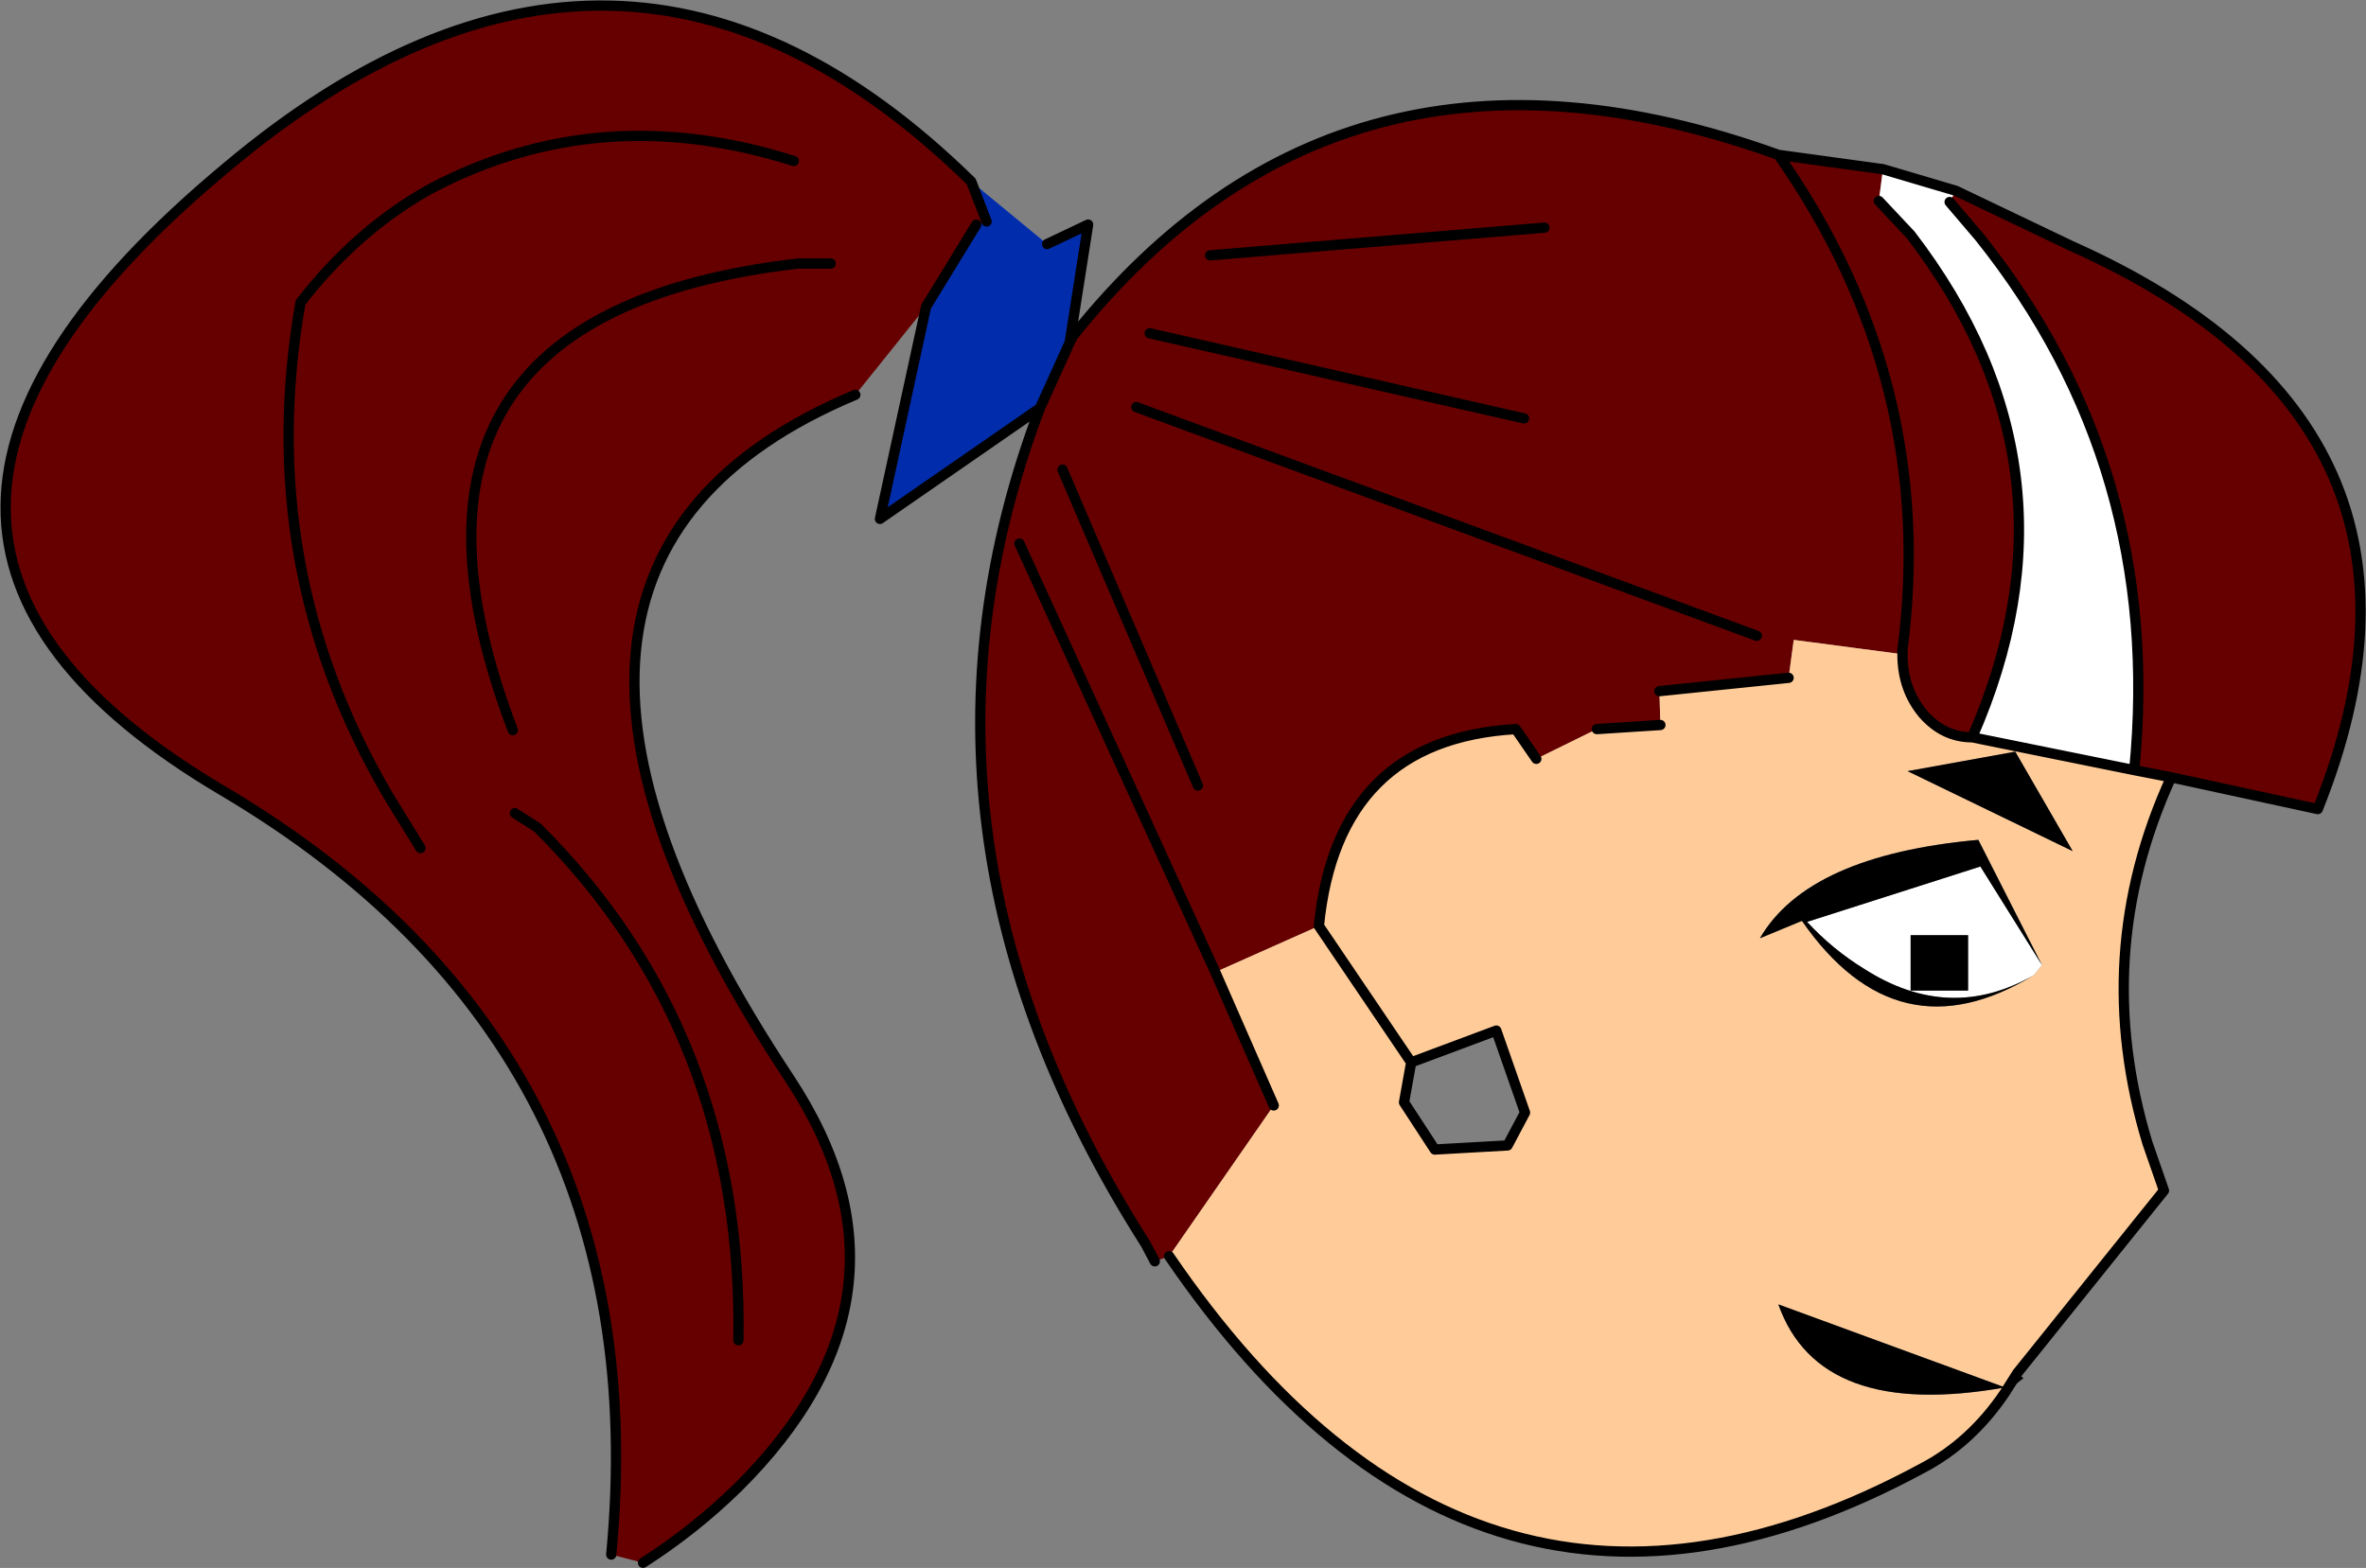 <?xml version="1.0" encoding="UTF-8" standalone="no"?>
<svg xmlns:xlink="http://www.w3.org/1999/xlink" height="76.45px" width="115.35px" xmlns="http://www.w3.org/2000/svg">
  <rect width="100%" height="100%" fill="#808080" stroke="none"/>
  <g transform="matrix(1.0, 0.0, 0.0, 1.0, 73.45, 40.85)">
    <path d="M21.9 -31.55 L27.55 -28.85 Q47.05 -20.15 39.55 -1.4 L32.4 -2.95 30.6 -3.3 Q32.05 -18.05 23.05 -29.3 L21.6 -31.0 21.9 -31.55 M-16.45 20.4 L-17.15 20.65 -17.6 19.8 Q-30.5 -0.45 -22.75 -20.95 L-21.3 -24.15 -21.15 -24.45 Q-8.0 -40.95 13.25 -33.3 L18.35 -32.6 18.15 -31.05 19.7 -29.4 Q28.45 -18.0 22.7 -4.9 21.3 -4.9 20.3 -6.05 19.3 -7.25 19.3 -8.95 L14.0 -9.65 13.75 -7.8 7.45 -7.15 7.5 -5.5 4.4 -5.3 1.45 -3.85 0.45 -5.3 Q-8.25 -4.8 -9.15 4.3 L-14.2 6.55 -11.35 13.05 -16.45 20.4 M-28.3 -25.9 L-31.75 -21.6 Q-51.55 -13.3 -34.95 11.75 -28.0 22.3 -37.5 31.7 -39.6 33.75 -42.1 35.35 L-43.65 34.95 Q-41.3 10.3 -62.6 -2.3 -83.85 -14.85 -62.4 -32.7 -43.25 -48.8 -26.1 -32.0 L-25.35 -30.05 -25.85 -29.9 -28.3 -25.9 M19.3 -8.95 L19.3 -9.15 Q21.0 -22.25 13.25 -33.3 21.0 -22.25 19.3 -9.15 L19.3 -8.95 M-32.95 -28.0 L-34.55 -28.0 Q-56.15 -25.5 -48.45 -5.25 -56.15 -25.5 -34.55 -28.0 L-32.95 -28.0 M-48.35 -1.2 L-47.25 -0.5 Q-37.2 9.5 -37.45 24.5 -37.2 9.5 -47.25 -0.5 L-48.35 -1.2 M-34.75 -33.0 Q-44.2 -36.0 -52.45 -31.65 -56.05 -29.65 -58.8 -26.1 -61.05 -13.25 -54.55 -2.1 L-52.95 0.5 -54.55 -2.1 Q-61.05 -13.25 -58.8 -26.1 -56.05 -29.65 -52.45 -31.65 -44.2 -36.0 -34.75 -33.0 M-21.65 -17.95 L-15.05 -2.55 -21.65 -17.95 M-23.75 -14.35 L-14.2 6.55 -23.75 -14.35 M-14.45 -28.4 L1.85 -29.75 -14.45 -28.4 M-17.4 -24.6 L0.85 -20.45 -17.4 -24.6 M-18.05 -21.0 L12.2 -9.85 -18.05 -21.0" fill="#660000" fill-rule="evenodd" stroke="none"/>
    <path d="M-22.75 -20.95 L-30.55 -15.55 -28.3 -25.9 -25.85 -29.9 -25.35 -30.05 -26.1 -32.0 -22.4 -28.95 -20.4 -29.9 -21.3 -24.15 -22.75 -20.95" fill="#012dad" fill-rule="evenodd" stroke="none"/>
    <path d="M30.6 -3.3 L32.4 -2.95 Q28.45 5.7 31.25 14.9 L32.05 17.2 24.9 26.1 24.3 27.05 Q22.65 29.5 20.25 30.75 -1.4 42.45 -16.45 20.4 L-11.35 13.05 -14.2 6.55 -9.15 4.3 Q-8.25 -4.8 0.45 -5.3 L1.45 -3.85 4.4 -5.3 7.5 -5.5 7.45 -7.15 13.75 -7.8 14.0 -9.65 19.3 -8.95 Q19.3 -7.25 20.3 -6.05 21.3 -4.9 22.7 -4.9 L30.6 -3.3 M-4.65 10.95 L-9.15 4.3 -4.65 10.95 -5.0 12.9 -3.5 15.2 0.05 15.0 0.9 13.4 -0.5 9.4 -4.65 10.95 M19.55 -3.25 L27.6 0.65 24.8 -4.2 19.55 -3.25 M26.1 6.2 L23.0 0.1 Q14.7 0.85 12.35 4.9 L14.4 4.05 Q19.05 10.75 25.7 6.7 L26.1 6.2 M13.25 22.75 Q15.25 28.4 24.3 26.8 L13.25 22.75" fill="#ffcc99" fill-rule="evenodd" stroke="none"/>
    <path d="M21.9 -31.55 L21.6 -31.0 23.05 -29.3 Q32.05 -18.05 30.6 -3.3 L22.7 -4.9 Q28.45 -18.0 19.7 -29.4 L18.15 -31.05 18.35 -32.6 21.9 -31.55 M25.7 6.7 Q21.6 9.05 17.45 6.4 15.9 5.45 14.65 4.1 L23.1 1.4 26.1 6.2 25.7 6.7 M22.5 4.75 L19.7 4.75 19.7 7.45 22.5 7.45 22.5 4.75" fill="#ffffff" fill-rule="evenodd" stroke="none"/>
    <path d="M24.9 26.1 L25.2 26.35 24.3 27.05 24.9 26.1 M25.7 6.7 Q19.05 10.75 14.4 4.05 L12.35 4.9 Q14.7 0.85 23.0 0.1 L26.1 6.2 23.1 1.4 14.65 4.1 Q15.9 5.45 17.45 6.4 21.6 9.05 25.7 6.7 M19.55 -3.25 L24.8 -4.2 27.6 0.65 19.55 -3.25 M22.5 4.75 L22.5 7.45 19.7 7.45 19.7 4.75 22.5 4.75 M13.25 22.75 L24.3 26.8 Q15.25 28.4 13.25 22.75" fill="#000000" fill-rule="evenodd" stroke="none"/>
    <path d="M32.4 -2.95 L39.55 -1.4 Q47.05 -20.15 27.55 -28.85 L21.9 -31.55 18.35 -32.6 13.25 -33.3 Q21.0 -22.25 19.3 -9.15 L19.3 -8.95 Q19.3 -7.25 20.3 -6.05 21.3 -4.9 22.7 -4.9 L30.6 -3.3 32.4 -2.95 Q28.45 5.7 31.25 14.9 L32.05 17.2 24.9 26.1 24.3 27.05 Q22.65 29.5 20.25 30.75 -1.4 42.45 -16.45 20.4 M21.6 -31.0 L23.05 -29.3 Q32.05 -18.05 30.6 -3.3 M-17.15 20.65 L-17.6 19.8 Q-30.5 -0.45 -22.75 -20.95 L-30.55 -15.55 -28.3 -25.9 -25.85 -29.9 M-31.75 -21.6 Q-51.55 -13.3 -34.95 11.75 -28.0 22.3 -37.5 31.7 -39.6 33.75 -42.1 35.35 M-43.65 34.95 Q-41.3 10.3 -62.6 -2.3 -83.85 -14.85 -62.4 -32.7 -43.25 -48.8 -26.1 -32.0 L-25.35 -30.05 M-22.4 -28.95 L-20.4 -29.9 -21.3 -24.15 -21.15 -24.45 Q-8.0 -40.95 13.25 -33.3 M22.7 -4.9 Q28.45 -18.0 19.7 -29.4 L18.15 -31.05 M13.75 -7.8 L7.45 -7.15 M7.5 -5.5 L4.4 -5.3 M1.45 -3.85 L0.45 -5.3 Q-8.25 -4.8 -9.15 4.3 L-4.65 10.95 -0.5 9.4 0.9 13.4 0.05 15.0 -3.5 15.2 -5.0 12.9 -4.65 10.95 M-52.95 0.5 L-54.55 -2.1 Q-61.05 -13.25 -58.8 -26.1 -56.05 -29.65 -52.45 -31.65 -44.2 -36.0 -34.75 -33.0 M-37.45 24.5 Q-37.2 9.5 -47.25 -0.5 L-48.35 -1.2 M-48.45 -5.25 Q-56.15 -25.5 -34.55 -28.0 L-32.95 -28.0 M-22.75 -20.95 L-21.3 -24.15 M-15.05 -2.55 L-21.65 -17.95 M-11.35 13.05 L-14.2 6.55 -23.75 -14.35 M12.2 -9.85 L-18.05 -21.0 M0.85 -20.45 L-17.4 -24.6 M1.85 -29.75 L-14.45 -28.4" fill="none" stroke="#000000" stroke-linecap="round" stroke-linejoin="round" stroke-width="0.5"/>
  </g>
</svg>
